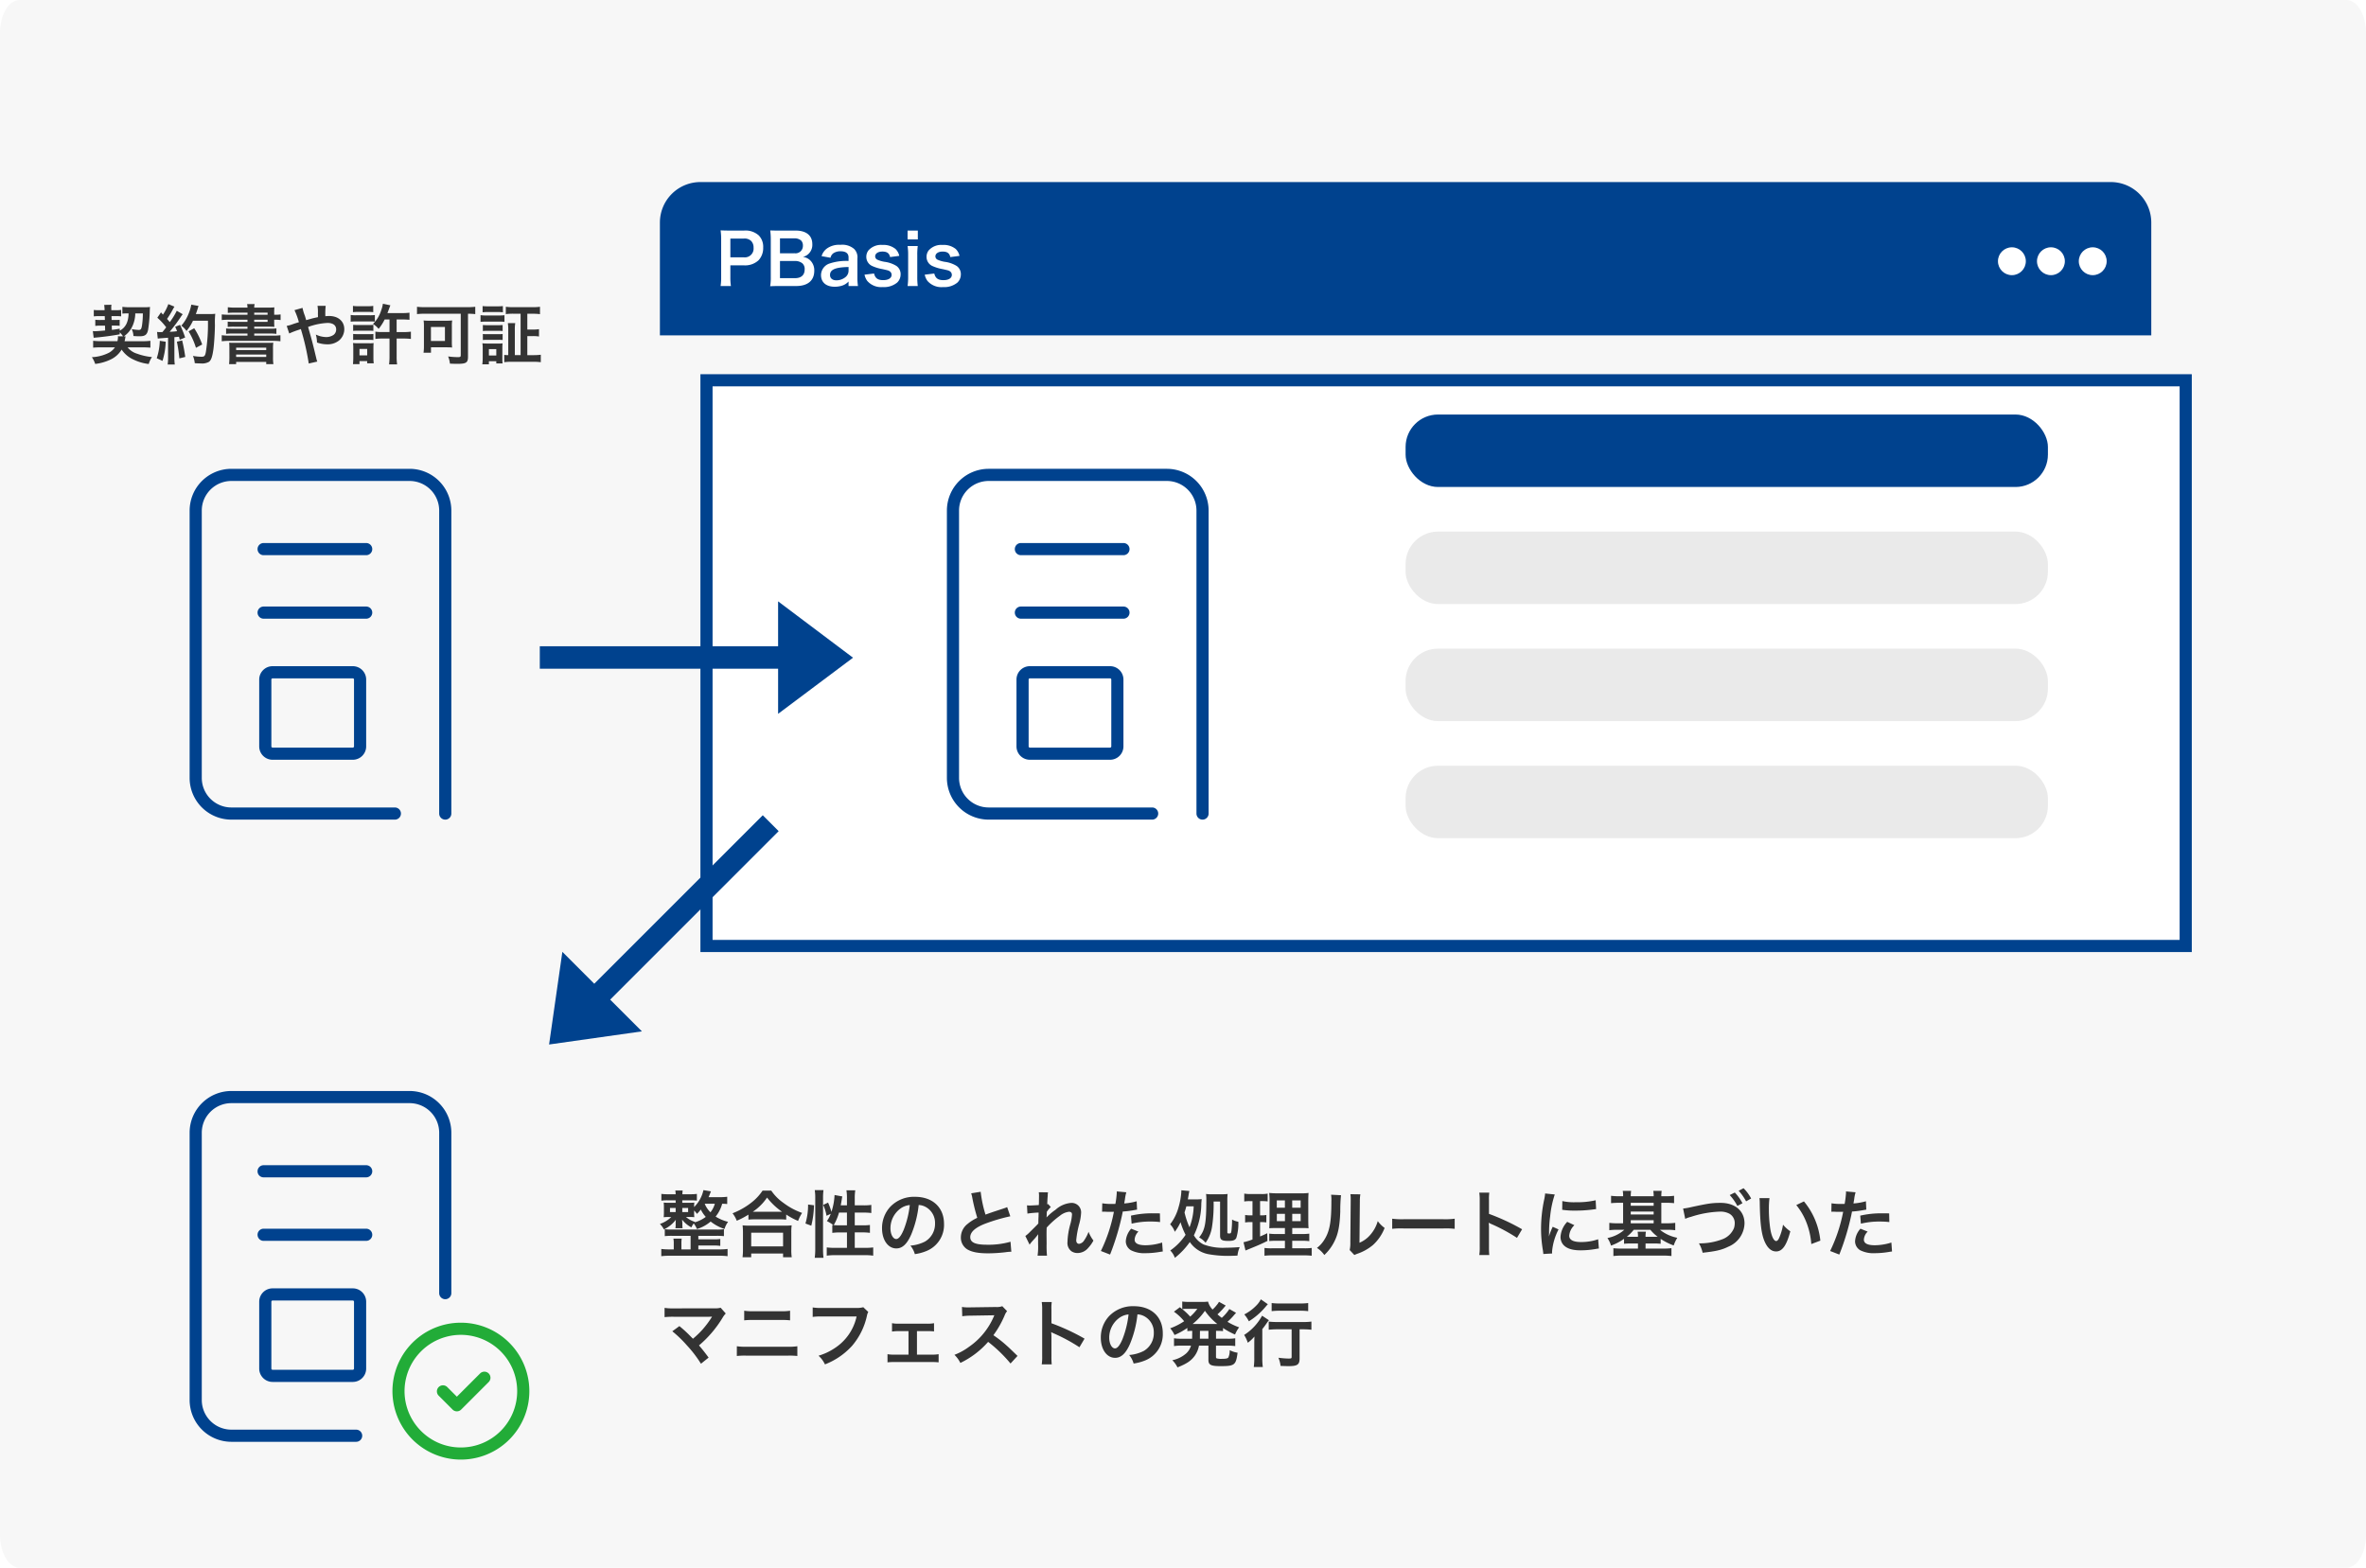 <svg xmlns="http://www.w3.org/2000/svg" xmlns:xlink="http://www.w3.org/1999/xlink" width="584" height="387" viewBox="0 0 584 387">
  <defs>
    <filter id="長方形_79423" x="162.884" y="82.375" width="378.116" height="152.65" filterUnits="userSpaceOnUse">
      <feOffset dx="10" dy="10" input="SourceAlpha"/>
      <feGaussianBlur result="blur"/>
      <feFlood flood-color="#dbe5f4"/>
      <feComposite operator="in" in2="blur"/>
      <feComposite in="SourceGraphic"/>
    </filter>
  </defs>
  <g id="img10" transform="translate(-200 -1905.162)">
    <path id="パス_840933" data-name="パス 840933" d="M4.834,0H579.166C581.836,0,584,3.625,584,8.1V378.9c0,4.471-2.164,8.1-4.834,8.1H4.834C2.164,387,0,383.375,0,378.9V8.1C0,3.625,2.164,0,4.834,0Z" transform="translate(200 1905.162)" fill="#f7f7f7"/>
    <g id="グループ_120778" data-name="グループ 120778" transform="translate(-619 -129.25)">
      <g id="グループ_120776" data-name="グループ 120776" transform="translate(981.884 2079.354)">
        <path id="長方形_79422" data-name="長方形 79422" d="M10,0H358.116a10,10,0,0,1,10,10V37.844a0,0,0,0,1,0,0H0a0,0,0,0,1,0,0V10A10,10,0,0,1,10,0Z" transform="translate(0 0)" fill="#00428e"/>
        <path id="パス_841090" data-name="パス 841090" d="M4.321-5.931a13.863,13.863,0,0,1-.138-2.236V-11.04H7.469a4.874,4.874,0,0,0,3.664-1.239,4.417,4.417,0,0,0,1.153-3.165A4.022,4.022,0,0,0,11.219-18.4a4.885,4.885,0,0,0-3.664-1.221H3.96c-.912,0-1.445-.017-2.185-.052a15.53,15.53,0,0,1,.138,2.219V-8.15a13.908,13.908,0,0,1-.138,2.219Zm-.138-7.087v-4.627H7.469a2.349,2.349,0,0,1,1.875.619,2.32,2.32,0,0,1,.568,1.651,2.165,2.165,0,0,1-2.443,2.357ZM20.439-5.931c2.855,0,4.455-1.359,4.455-3.767a3.4,3.4,0,0,0-1.067-2.632,3.151,3.151,0,0,0-1.737-.791,2.911,2.911,0,0,0,1.359-.722,3.077,3.077,0,0,0,.963-2.425c0-2.15-1.5-3.354-4.163-3.354H16.19c-1.17,0-1.445,0-2.167-.034a16.4,16.4,0,0,1,.138,2.116V-8.2a12.277,12.277,0,0,1-.155,2.322c.705-.034,1.2-.052,2.2-.052Zm-4.008-8.085V-17.7h3.561a2.44,2.44,0,0,1,1.651.533,1.752,1.752,0,0,1,.447,1.273,1.824,1.824,0,0,1-2.081,1.875Zm0,1.909h3.664a2.81,2.81,0,0,1,1.875.585,1.864,1.864,0,0,1,.55,1.5c0,1.393-.86,2.15-2.391,2.15h-3.7ZM33.357-5.931h2.322a13.835,13.835,0,0,1-.138-2.15v-4.627a2.889,2.889,0,0,0-.808-2.374A4.472,4.472,0,0,0,31.345-16.1a5.15,5.15,0,0,0-3.286.877A3.594,3.594,0,0,0,26.7-13.31l2.2.4a1.874,1.874,0,0,1,.688-1.1,3.1,3.1,0,0,1,1.789-.5c1.307,0,1.978.516,1.978,1.514v.877a13.013,13.013,0,0,0-4.851.688,3.052,3.052,0,0,0-1.944,2.787c0,1.806,1.273,2.89,3.372,2.89a6.087,6.087,0,0,0,1.6-.206,3.73,3.73,0,0,0,1.823-1.084Zm0-3.836a2.05,2.05,0,0,1-.619,1.514,3.493,3.493,0,0,1-2.391.912c-.963,0-1.565-.5-1.565-1.307,0-1.342,1.29-1.909,4.576-1.978ZM37.3-8.735A3.869,3.869,0,0,0,37.967-7.2,4.544,4.544,0,0,0,41.8-5.673a5.078,5.078,0,0,0,3.561-1.118,2.766,2.766,0,0,0,.843-1.944,2.445,2.445,0,0,0-1-2.133,7.394,7.394,0,0,0-3.027-1.049,7.246,7.246,0,0,1-1.72-.516.927.927,0,0,1-.533-.808c0-.722.722-1.2,1.789-1.2,1.118,0,1.7.413,1.892,1.359l2.271-.292a3.348,3.348,0,0,0-.929-1.7,4.693,4.693,0,0,0-3.234-1,4.148,4.148,0,0,0-3.44,1.342,2.559,2.559,0,0,0-.533,1.6,2.463,2.463,0,0,0,1.514,2.288,10.4,10.4,0,0,0,2.477.74c1.376.31,1.479.327,1.806.55a1.052,1.052,0,0,1,.447.86c0,.808-.791,1.307-2.064,1.307-1.342,0-1.978-.464-2.271-1.634ZM47.927-19.623v2.185h2.529v-2.185Zm0,3.819a14.138,14.138,0,0,1,.138,2.236v5.4a15.46,15.46,0,0,1-.138,2.236h2.511a17.28,17.28,0,0,1-.12-2.253v-5.367a15.462,15.462,0,0,1,.12-2.253Zm4.232,7.07A3.869,3.869,0,0,0,52.83-7.2a4.544,4.544,0,0,0,3.836,1.531,5.078,5.078,0,0,0,3.561-1.118,2.766,2.766,0,0,0,.843-1.944,2.445,2.445,0,0,0-1-2.133,7.394,7.394,0,0,0-3.027-1.049,7.246,7.246,0,0,1-1.72-.516.927.927,0,0,1-.533-.808c0-.722.722-1.2,1.789-1.2,1.118,0,1.7.413,1.892,1.359l2.271-.292a3.348,3.348,0,0,0-.929-1.7,4.693,4.693,0,0,0-3.234-1,4.148,4.148,0,0,0-3.44,1.342,2.559,2.559,0,0,0-.533,1.6,2.463,2.463,0,0,0,1.514,2.288,10.4,10.4,0,0,0,2.477.74c1.376.31,1.479.327,1.806.55a1.052,1.052,0,0,1,.447.86c0,.808-.791,1.307-2.064,1.307-1.342,0-1.978-.464-2.271-1.634Z" transform="translate(13.208 31.596)" fill="#fff"/>
        <g id="グループ_120760" data-name="グループ 120760" transform="translate(330.272 16.104)">
          <circle id="楕円形_1731" data-name="楕円形 1731" cx="3.44" cy="3.44" r="3.44" transform="translate(9.633)" fill="#fff"/>
          <circle id="楕円形_1733" data-name="楕円形 1733" cx="3.44" cy="3.44" r="3.44" fill="#fff"/>
          <circle id="楕円形_1732" data-name="楕円形 1732" cx="3.44" cy="3.44" r="3.44" transform="translate(19.954)" fill="#fff"/>
        </g>
      </g>
      <g id="グループ_120777" data-name="グループ 120777" transform="translate(981.884 2116.787)">
        <g transform="matrix(1, 0, 0, 1, -162.88, -82.37)" filter="url(#長方形_79423)">
          <g id="長方形_79423-2" data-name="長方形 79423" transform="translate(162.88 82.37)" fill="#fff" stroke="#00428e" stroke-width="3">
            <rect width="368.116" height="142.65" stroke="none"/>
            <rect x="1.5" y="1.5" width="365.116" height="139.65" fill="none"/>
          </g>
        </g>
        <rect id="長方形_79447" data-name="長方形 79447" width="158.544" height="17.89" rx="8" transform="translate(184.058 19.954)" fill="#00428e"/>
        <rect id="長方形_79448" data-name="長方形 79448" width="158.544" height="17.89" rx="8" transform="translate(184.058 48.853)" fill="#eaeaea"/>
        <rect id="長方形_79449" data-name="長方形 79449" width="158.544" height="17.89" rx="8" transform="translate(184.058 77.75)" fill="#eaeaea"/>
        <rect id="長方形_79462" data-name="長方形 79462" width="158.544" height="17.89" rx="8" transform="translate(184.058 106.648)" fill="#eaeaea"/>
      </g>
    </g>
    <g id="_1079_pc_h" data-name="1079_pc_h" transform="translate(227.279 2158.839)">
      <path id="パス_93487" data-name="パス 93487" d="M0,0H105.606V112.206H0Z" transform="translate(7 6.143)" fill="none"/>
      <path id="パス_93503" data-name="パス 93503" d="M49.6,90.1H18.8A10.312,10.312,0,0,1,8.5,79.8v-66A10.312,10.312,0,0,1,18.8,3.5h44A10.312,10.312,0,0,1,73.1,13.8V53.4a1.5,1.5,0,0,1-3,0V13.8a7.309,7.309,0,0,0-7.3-7.3h-44a7.309,7.309,0,0,0-7.3,7.3v66a7.309,7.309,0,0,0,7.3,7.3H49.6a1.5,1.5,0,0,1,0,3Z" transform="translate(11.026 12.145)" fill="#00428e"/>
      <path id="パス_93506" data-name="パス 93506" d="M15.4-1.5A16.9,16.9,0,0,1,27.352,27.352,16.9,16.9,0,1,1,8.822-.171,16.8,16.8,0,0,1,15.4-1.5Zm0,30.8A13.9,13.9,0,0,0,25.23,5.571,13.9,13.9,0,1,0,5.571,25.23,13.81,13.81,0,0,0,15.4,29.3Z" transform="translate(71.076 74.344)" fill="#22ac38"/>
      <path id="パス_93504" data-name="パス 93504" d="M39.41,44.776a1.5,1.5,0,0,1-1.061-.439l-3.41-3.41a1.5,1.5,0,1,1,2.121-2.121l2.35,2.35,5.716-5.716a1.5,1.5,0,1,1,2.121,2.121l-6.776,6.776A1.5,1.5,0,0,1,39.41,44.776Z" transform="translate(46.079 49.949)" fill="#22ac38"/>
      <path id="パス_840988" data-name="パス 840988" d="M25.315,1.5H0A1.5,1.5,0,0,1-1.5,0,1.5,1.5,0,0,1,0-1.5H25.315a1.5,1.5,0,0,1,1.5,1.5A1.5,1.5,0,0,1,25.315,1.5Z" transform="translate(37.791 35.464)" fill="#00428e"/>
      <path id="パス_840989" data-name="パス 840989" d="M25.315,1.5H0A1.5,1.5,0,0,1-1.5,0,1.5,1.5,0,0,1,0-1.5H25.315a1.5,1.5,0,0,1,1.5,1.5A1.5,1.5,0,0,1,25.315,1.5Z" transform="translate(37.791 51.14)" fill="#00428e"/>
      <path id="パス_840990" data-name="パス 840990" d="M3.3,3a.3.3,0,0,0-.3.3V19.8a.3.3,0,0,0,.3.3H23.1a.3.3,0,0,0,.3-.3V3.3a.3.3,0,0,0-.3-.3H3.3m0-3H23.1a3.3,3.3,0,0,1,3.3,3.3V19.8a3.3,3.3,0,0,1-3.3,3.3H3.3A3.3,3.3,0,0,1,0,19.8V3.3A3.3,3.3,0,0,1,3.3,0Z" transform="translate(36.702 64.366)" fill="#00428e"/>
    </g>
    <g id="_1079_pc_h-2" data-name="1079_pc_h" transform="translate(227.279 2005.25)">
      <path id="パス_93487-2" data-name="パス 93487" d="M0,0H105.606V112.206H0Z" transform="translate(7 6.143)" fill="none"/>
      <path id="パス_93503-2" data-name="パス 93503" d="M71.6,90.1a1.5,1.5,0,0,1-1.5-1.5V13.8a7.309,7.309,0,0,0-7.3-7.3h-44a7.309,7.309,0,0,0-7.3,7.3v66a7.309,7.309,0,0,0,7.3,7.3H59.159a1.5,1.5,0,0,1,0,3H18.8A10.312,10.312,0,0,1,8.5,79.8v-66A10.312,10.312,0,0,1,18.8,3.5h44A10.312,10.312,0,0,1,73.1,13.8V88.6A1.5,1.5,0,0,1,71.6,90.1Z" transform="translate(11.026 12.145)" fill="#00428e"/>
      <path id="パス_840988-2" data-name="パス 840988" d="M25.315,1.5H0A1.5,1.5,0,0,1-1.5,0,1.5,1.5,0,0,1,0-1.5H25.315a1.5,1.5,0,0,1,1.5,1.5A1.5,1.5,0,0,1,25.315,1.5Z" transform="translate(37.791 35.464)" fill="#00428e"/>
      <path id="パス_840989-2" data-name="パス 840989" d="M25.315,1.5H0A1.5,1.5,0,0,1-1.5,0,1.5,1.5,0,0,1,0-1.5H25.315a1.5,1.5,0,0,1,1.5,1.5A1.5,1.5,0,0,1,25.315,1.5Z" transform="translate(37.791 51.14)" fill="#00428e"/>
      <path id="パス_840990-2" data-name="パス 840990" d="M3.3,3a.3.3,0,0,0-.3.3V19.8a.3.3,0,0,0,.3.3H23.1a.3.3,0,0,0,.3-.3V3.3a.3.3,0,0,0-.3-.3H3.3m0-3H23.1a3.3,3.3,0,0,1,3.3,3.3V19.8a3.3,3.3,0,0,1-3.3,3.3H3.3A3.3,3.3,0,0,1,0,19.8V3.3A3.3,3.3,0,0,1,3.3,0Z" transform="translate(36.702 64.366)" fill="#00428e"/>
    </g>
    <g id="_1079_pc_h-3" data-name="1079_pc_h" transform="translate(414.197 2005.249)">
      <path id="パス_93487-3" data-name="パス 93487" d="M0,0H105.606V112.206H0Z" transform="translate(7 6.143)" fill="none"/>
      <path id="パス_93503-3" data-name="パス 93503" d="M71.6,90.1a1.5,1.5,0,0,1-1.5-1.5V13.8a7.309,7.309,0,0,0-7.3-7.3h-44a7.309,7.309,0,0,0-7.3,7.3v66a7.309,7.309,0,0,0,7.3,7.3H59.159a1.5,1.5,0,0,1,0,3H18.8A10.312,10.312,0,0,1,8.5,79.8v-66A10.312,10.312,0,0,1,18.8,3.5h44A10.312,10.312,0,0,1,73.1,13.8V88.6A1.5,1.5,0,0,1,71.6,90.1Z" transform="translate(11.026 12.145)" fill="#00428e"/>
      <path id="パス_840988-3" data-name="パス 840988" d="M25.315,1.5H0A1.5,1.5,0,0,1-1.5,0,1.5,1.5,0,0,1,0-1.5H25.315a1.5,1.5,0,0,1,1.5,1.5A1.5,1.5,0,0,1,25.315,1.5Z" transform="translate(37.791 35.464)" fill="#00428e"/>
      <path id="パス_840989-3" data-name="パス 840989" d="M25.315,1.5H0A1.5,1.5,0,0,1-1.5,0,1.5,1.5,0,0,1,0-1.5H25.315a1.5,1.5,0,0,1,1.5,1.5A1.5,1.5,0,0,1,25.315,1.5Z" transform="translate(37.791 51.14)" fill="#00428e"/>
      <path id="パス_840990-3" data-name="パス 840990" d="M3.3,3a.3.3,0,0,0-.3.3V19.8a.3.3,0,0,0,.3.3H23.1a.3.3,0,0,0,.3-.3V3.3a.3.3,0,0,0-.3-.3H3.3m0-3H23.1a3.3,3.3,0,0,1,3.3,3.3V19.8a3.3,3.3,0,0,1-3.3,3.3H3.3A3.3,3.3,0,0,1,0,19.8V3.3A3.3,3.3,0,0,1,3.3,0Z" transform="translate(36.702 64.366)" fill="#00428e"/>
    </g>
    <path id="パス_841157" data-name="パス 841157" d="M-175.881,53.446V64.527H-234.7v5.546h58.822V81.21l4.442-3.328,14.048-10.526-18.49-13.909Z" transform="translate(567.939 2000.167)" fill="#00428e"/>
    <path id="パス_841714" data-name="パス 841714" d="M21.088,8.4a1.091,1.091,0,0,1,.032.3,5.453,5.453,0,0,1-.128.912h-3.92a16.315,16.315,0,0,1-2.08-.1v1.7c.5-.048,1.12-.08,2.08-.08h3.3a4.363,4.363,0,0,1-1.5,1.344,10.433,10.433,0,0,1-4.192,1.088,6.393,6.393,0,0,1,.816,1.664,11.91,11.91,0,0,0,3.968-1.168,6.289,6.289,0,0,0,2.56-2.368,6.978,6.978,0,0,0,2.864,2.432,11.687,11.687,0,0,0,3.824,1.12,6.223,6.223,0,0,1,.8-1.712,14.624,14.624,0,0,1-3.632-.816A4.685,4.685,0,0,1,23.5,11.136H27.12c.9,0,1.5.032,2,.08V9.52a15.242,15.242,0,0,1-2.048.1h-4.32c.048-.208.064-.288.112-.5a5.463,5.463,0,0,1,.144-.688H22.56a6.242,6.242,0,0,0,1.888-2.048,7.814,7.814,0,0,0,.944-3.632h1.872A21.321,21.321,0,0,1,27.056,5.7c-.16.944-.3,1.136-.832,1.136A10.665,10.665,0,0,1,24.5,6.624a3.987,3.987,0,0,1,.432,1.712c.608.048,1.008.064,1.52.064,1.36,0,1.84-.368,2.1-1.584a34.31,34.31,0,0,0,.416-4.7c.016-.432.032-.624.064-.944a13.636,13.636,0,0,1-1.584.064H24.064a14.785,14.785,0,0,1-1.856-.1v1.68a9.156,9.156,0,0,1,1.264-.064h.272c-.064,2.176-.752,3.5-2.192,4.272v-.5c-.944.176-1.28.224-1.936.3l-.032-1.056h.8a10.925,10.925,0,0,1,1.152.048V4.336a9.672,9.672,0,0,1-1.12.048h-.864l-.032-.96h1.168a9.308,9.308,0,0,1,1.216.064V1.9a10.062,10.062,0,0,1-1.232.064h-1.2V1.616a1.521,1.521,0,0,1-.016-.224A3.625,3.625,0,0,1,19.52.624L17.712.656c.048.3.08.7.1.992v.32H16.432a10.033,10.033,0,0,1-1.28-.064V3.488a10.2,10.2,0,0,1,1.28-.064h1.424l.032.96h-1.04A9.016,9.016,0,0,1,15.52,4.32V5.84a9.116,9.116,0,0,1,1.28-.064h1.12l.032,1.2c-1.2.112-2.16.176-2.56.176-.128,0-.288-.016-.48-.032l.208,1.648c2.256-.192,4.544-.5,6.432-.848v-.5a6.589,6.589,0,0,1,.816.992Zm9.856.576a9.532,9.532,0,0,1,1.04-.1c.32-.032.816-.064,1.5-.112v4.9a11.766,11.766,0,0,1-.1,1.712h1.76a11.766,11.766,0,0,1-.1-1.712V8.624c.288-.016.656-.064,1.136-.112.064.256.1.384.176.752l1.344-.56a24.033,24.033,0,0,0-1.264-3.12l-1.2.48a8.747,8.747,0,0,1,.464,1.088c-.816.1-.88.1-1.824.144a41.792,41.792,0,0,0,2.7-3.6,6.63,6.63,0,0,1,.528-.736l-1.472-.848a18.252,18.252,0,0,1-1.728,2.8c-.224-.288-.4-.48-.672-.8a21.52,21.52,0,0,0,1.488-2.448c.176-.32.24-.432.336-.576L33.552.464a11.7,11.7,0,0,1-1.328,2.592c-.16-.192-.256-.288-.48-.56l-.912,1.328a14.848,14.848,0,0,1,2.192,2.368c-.32.416-.384.5-.928,1.168-.368.016-.528.016-.64.016a4.206,4.206,0,0,1-.688-.048ZM43.328,4.56a44.343,44.343,0,0,1-.512,7.712c-.192.992-.368,1.184-1.088,1.184a12.438,12.438,0,0,1-2.1-.208,6.545,6.545,0,0,1,.448,1.792c.576.048,1.072.064,1.488.064a3.422,3.422,0,0,0,2.048-.416c.528-.416.816-1.3,1.072-3.136.176-1.312.352-4.1.368-5.92a20.389,20.389,0,0,1,.08-2.784,8.768,8.768,0,0,1-1.312.064H40.336c.192-.5.256-.688.464-1.344a5.486,5.486,0,0,1,.208-.656L39.216.592a10.306,10.306,0,0,1-.576,2.016,10.358,10.358,0,0,1-1.888,3.184,4.666,4.666,0,0,1,1.28,1.3,11.156,11.156,0,0,0,1.6-2.528ZM31.44,9.52a15.029,15.029,0,0,1-.752,4.3l1.424.656A17.784,17.784,0,0,0,32.9,9.744Zm4.224.224a37.522,37.522,0,0,1,.608,4.112l1.456-.352a39.53,39.53,0,0,0-.768-4.08Zm6.24.688a18.33,18.33,0,0,0-1.968-4.016l-1.392.768a17.6,17.6,0,0,1,1.824,4.064ZM53.088,3.088H48.576a18.22,18.22,0,0,1-1.84-.08V4.4a14.761,14.761,0,0,1,1.84-.08h4.512v.528h-3.3a13.636,13.636,0,0,1-1.584-.064V6.1a13.992,13.992,0,0,1,1.584-.064h3.3v.5H49.472a14.852,14.852,0,0,1-1.664-.064V7.808a11.717,11.717,0,0,1,1.664-.08h3.616V8.24h-4.5a14.094,14.094,0,0,1-1.856-.1V9.632a16.1,16.1,0,0,1,1.856-.1H59.376a16,16,0,0,1,1.84.1V8.144a13.5,13.5,0,0,1-1.84.1H54.752V7.728H58.56a11.855,11.855,0,0,1,1.664.08V6.464a14.491,14.491,0,0,1-1.664.064H54.752v-.5h3.312c.72,0,1.2.016,1.664.048a9.244,9.244,0,0,1-.048-1.136V4.32h.08a9.012,9.012,0,0,1,1.5.08V3.008a9.076,9.076,0,0,1-1.456.08H59.68V2.624a11.948,11.948,0,0,1,.048-1.36,16.65,16.65,0,0,1-1.76.064H54.752a3.368,3.368,0,0,1,.112-.88H52.992a4.939,4.939,0,0,1,.1.88h-3.1a12.837,12.837,0,0,1-1.76-.1V2.64a13.329,13.329,0,0,1,1.568-.064h3.3Zm4.96,1.232v.528h-3.3V4.32Zm0-1.232h-3.3V2.576h3.3ZM48.624,13.632a15.064,15.064,0,0,1-.08,1.648h1.744v-.544h7.424v.544h1.776a9.8,9.8,0,0,1-.1-1.664V11.552a11.082,11.082,0,0,1,.064-1.568c-.368.032-.64.032-1.712.032H50.272c-1.056,0-1.3,0-1.7-.032.032.384.048.656.048,1.568Zm1.664-2.416h7.424v.592H50.288Zm0,1.7h7.424V13.5H50.288Zm17.28-8.5c-.144-.528-.208-.736-.336-1.136a10.57,10.57,0,0,1-.56-1.888l-1.984.56a17.5,17.5,0,0,1,1.088,2.976c-.768.24-.9.272-1.552.5a9.123,9.123,0,0,1-1.456.416l.624,1.872A18.513,18.513,0,0,1,65.456,6.9a7.486,7.486,0,0,0,.8-.288,60.216,60.216,0,0,1,1.952,8.512l2.112-.48a4.276,4.276,0,0,1-.24-.768c-.96-4-1.04-4.3-2.032-7.776a16.122,16.122,0,0,1,4.8-.992c1.344,0,2.128.592,2.128,1.6a1.654,1.654,0,0,1-.656,1.36,3.209,3.209,0,0,1-1.808.528,6.046,6.046,0,0,1-2.56-.624,7.052,7.052,0,0,1,.288,1.968,7.824,7.824,0,0,0,2.48.448,4.5,4.5,0,0,0,2.96-.944,3.63,3.63,0,0,0,1.3-2.784c0-1.968-1.488-3.264-3.744-3.264-.32,0-.544.016-.928.048a17.84,17.84,0,0,1,.08-2.56H70.368a9.391,9.391,0,0,1,.1,1.92c.016.56.016.56.016.88-.64.128-.912.192-1.36.3ZM89.9,4.256H91.36a15.932,15.932,0,0,1,1.712.08V2.576a12.81,12.81,0,0,1-1.728.1H87.632c.336-.864.384-1.024.48-1.28.16-.432.16-.432.24-.64L86.512.368a7.654,7.654,0,0,1-.432,1.648A7.993,7.993,0,0,1,84.064,5.36a5.433,5.433,0,0,1,1.392,1.216,12.048,12.048,0,0,0,1.488-2.32h1.2v3.1h-2a9.8,9.8,0,0,1-1.488-.1V9.056a14.5,14.5,0,0,1,1.744-.1h1.744v4.416a14.684,14.684,0,0,1-.112,1.968h1.984a13.907,13.907,0,0,1-.112-1.968V8.96H91.68a13.76,13.76,0,0,1,1.744.1V7.264a13.07,13.07,0,0,1-1.744.1H89.9ZM79.12,2.448a10.355,10.355,0,0,1,1.328-.064H82.8a10.2,10.2,0,0,1,1.328.064V.9A7.636,7.636,0,0,1,82.8.976H80.448A7.636,7.636,0,0,1,79.12.9ZM78.56,4.8a9.563,9.563,0,0,1,1.28-.064h3.472a10.272,10.272,0,0,1,1.216.048V3.152a8.417,8.417,0,0,1-1.28.064H79.84a7.048,7.048,0,0,1-1.28-.08Zm.608,2.272a9,9,0,0,1,1.056-.048h2.912a8.579,8.579,0,0,1,1.024.048v-1.5a6.045,6.045,0,0,1-1.024.048H80.224a9,9,0,0,1-1.056-.048Zm0,2.256a6.56,6.56,0,0,1,1.04-.048h2.9a9.187,9.187,0,0,1,1.056.048v-1.5a6.153,6.153,0,0,1-1.04.048h-2.9a9,9,0,0,1-1.056-.048Zm1.568,5.952v-.752h1.9v.544h1.616a9.166,9.166,0,0,1-.08-1.312V11.248c0-.5.016-.832.048-1.168a6.187,6.187,0,0,1-1.1.048H80.352a9.308,9.308,0,0,1-1.216-.064,10.7,10.7,0,0,1,.064,1.28v2.384a15.2,15.2,0,0,1-.08,1.552Zm0-3.76h1.9v1.6h-1.9Zm24.992-8.688V13.056c0,.416-.128.5-.72.5a21.134,21.134,0,0,1-2.4-.176,6.166,6.166,0,0,1,.448,1.776c.7.032,1.3.048,1.76.048,2.272,0,2.7-.272,2.7-1.776V2.832a17.775,17.775,0,0,1,1.792.1V1.12a18.2,18.2,0,0,1-1.968.1H96.864a16.979,16.979,0,0,1-1.936-.1V2.928a19.3,19.3,0,0,1,1.968-.1Zm-2.192,3.024a7.815,7.815,0,0,1,.08-1.36,13.97,13.97,0,0,1-1.536.064H98.048A12.692,12.692,0,0,1,96.56,4.5a9.8,9.8,0,0,1,.08,1.472v5.04a11.254,11.254,0,0,1-.1,1.44h1.84V11.12h3.76c.064,0,.208,0,.416.016h.416c.288.016.352.016.624.048a10.805,10.805,0,0,1-.064-1.3Zm-5.168.256h3.456V9.568H98.368ZM120.5,13.056h-1.424V6.912a10.136,10.136,0,0,1,.1-1.76h-1.824a11.048,11.048,0,0,1,.1,1.76v6.144a5.826,5.826,0,0,1-.992-.064V14.8a12.716,12.716,0,0,1,1.792-.1h5.424a14.491,14.491,0,0,1,1.808.1V12.96a14.673,14.673,0,0,1-1.776.1H122.16v-4.7h1.312a8.407,8.407,0,0,1,1.568.1V6.64a8.307,8.307,0,0,1-1.568.1H122.16v-3.9h1.3a14.234,14.234,0,0,1,1.824.1V1.12a14.162,14.162,0,0,1-1.84.1h-4.752a14.162,14.162,0,0,1-1.84-.1V2.928a14.686,14.686,0,0,1,1.84-.1H120.5ZM111.12,2.48a10.041,10.041,0,0,1,1.328-.064h2.336a10.308,10.308,0,0,1,1.344.064V.944a10,10,0,0,1-1.344.064h-2.336A9.888,9.888,0,0,1,111.12.944Zm-.512,2.368a9.563,9.563,0,0,1,1.28-.064H115.3a7.232,7.232,0,0,1,1.216.064V3.2a8.553,8.553,0,0,1-1.28.064h-3.344a7.048,7.048,0,0,1-1.28-.08Zm.576,2.256a9,9,0,0,1,1.056-.048h2.8a9.157,9.157,0,0,1,1.024.048V5.616a7.871,7.871,0,0,1-1.024.048h-2.8a8.81,8.81,0,0,1-1.056-.048Zm0,2.224a8.88,8.88,0,0,1,1.04-.048h2.784a6.672,6.672,0,0,1,1.056.048V7.84a7.87,7.87,0,0,1-1.024.048h-2.8a8.81,8.81,0,0,1-1.056-.048Zm1.488,6V14.56H114.5V15.1h1.552A10.738,10.738,0,0,1,116,13.856V11.3a10.119,10.119,0,0,1,.048-1.152,5.68,5.68,0,0,1-1.072.048H112.3a9.893,9.893,0,0,1-1.232-.064,7.519,7.519,0,0,1,.08,1.264V13.76a11.959,11.959,0,0,1-.1,1.568Zm0-3.76H114.5v1.584h-1.824Z" transform="translate(208 1979.773)" fill="#333"/>
    <path id="パス_841180" data-name="パス 841180" d="M-175.881,53.446V64.527H-234.7v5.546h58.822V81.21l4.442-3.328,14.048-10.526-18.49-13.909Z" transform="translate(271.867 2321.923) rotate(135)" fill="#00428e"/>
    <path id="パス_841925" data-name="パス 841925" d="M17.136-13.572a13.654,13.654,0,0,1-1.764.108H12.528c.2-.432.306-.7.594-1.44l-1.854-.306a8.357,8.357,0,0,1-2.3,4.176,8.287,8.287,0,0,1,.054-1.1,12.238,12.238,0,0,1-1.422.054H6.048v-.612h2.07a14.2,14.2,0,0,1,1.53.072v-1.656a12.254,12.254,0,0,1-1.566.09H6.066c.018-.432.036-.63.072-.936H4.32a5.262,5.262,0,0,1,.09.936H2.484a12.665,12.665,0,0,1-1.6-.09V-12.6a9.334,9.334,0,0,1,1.6-.09H4.41v.612H2.88a12.454,12.454,0,0,1-1.422-.054,9.862,9.862,0,0,1,.054,1.152V-9.7c0,.45-.018.792-.054,1.188a8.829,8.829,0,0,1,1.368-.054h.5A7.4,7.4,0,0,1,.522-6.858a5.453,5.453,0,0,1,.99,1.35A7.885,7.885,0,0,0,4.446-7.884c-.018.342-.036.612-.036.81v.486a3.3,3.3,0,0,1-.072.792H6.12a5.3,5.3,0,0,1-.054-.792v-.468c-.036-.486-.036-.486-.054-.648V-7.92A6.891,6.891,0,0,0,8.3-6.012a4.2,4.2,0,0,1,.576-.972A6.355,6.355,0,0,1,9.666-5.6,9.567,9.567,0,0,0,13.05-7.452a11.026,11.026,0,0,0,3.42,1.836,5.589,5.589,0,0,1,.882-1.764,10.233,10.233,0,0,1-3.078-1.3,8.377,8.377,0,0,0,1.62-3.168c.612.018.864.036,1.242.072ZM9.18-7.362A6.194,6.194,0,0,1,6.966-8.568h.7a11.352,11.352,0,0,1,1.35.036A9.99,9.99,0,0,1,8.964-9.7v-.468a4.492,4.492,0,0,1,.7.828,9.677,9.677,0,0,0,.954-1.08A7.493,7.493,0,0,0,11.844-8.6,8.032,8.032,0,0,1,9.09-7.254Zm2.43-4.482h2.466A5.673,5.673,0,0,1,13-9.738a6.114,6.114,0,0,1-1.4-2.07ZM4.41-10.8v1.008h-1.4V-10.8Zm1.638,0h1.44v1.008H6.048ZM8.1-.576H5.832V-2.034A8.041,8.041,0,0,1,5.9-3.24H3.852a5.775,5.775,0,0,1,.09,1.206V-.576H2.88A14.844,14.844,0,0,1,.864-.684V1.1A17.257,17.257,0,0,1,2.88.99H15.192a17.8,17.8,0,0,1,2.034.108V-.684a14.775,14.775,0,0,1-2.034.108H10.008V-1.53h3.78a10.487,10.487,0,0,1,1.638.09V-3.15a9.677,9.677,0,0,1-1.638.09h-3.78v-.864h4.446a16.708,16.708,0,0,1,1.872.072v-1.71a11.853,11.853,0,0,1-1.872.09H3.564a11.9,11.9,0,0,1-1.836-.09v1.71a15.993,15.993,0,0,1,1.836-.072H8.1ZM22.374-7.92a13.553,13.553,0,0,1,1.548-.072h6.156a13.1,13.1,0,0,1,1.62.072V-9.18A17.494,17.494,0,0,0,34.632-7.6a9.691,9.691,0,0,1,.99-1.98,16.925,16.925,0,0,1-4.59-2.466,11.761,11.761,0,0,1-3.024-3.042H25.866a12.57,12.57,0,0,1-2.826,3.006,17.985,17.985,0,0,1-4.59,2.592A6.971,6.971,0,0,1,19.494-7.65a18.325,18.325,0,0,0,2.88-1.512ZM23.94-9.864h-.5a12.6,12.6,0,0,0,3.528-3.51,16.442,16.442,0,0,0,3.708,3.51H23.94ZM23.058,1.368V.45h7.866v.918h2.142a11.244,11.244,0,0,1-.108-1.89V-4.734a12.269,12.269,0,0,1,.09-1.782,11.807,11.807,0,0,1-1.566.072h-9a11.336,11.336,0,0,1-1.548-.072,16.251,16.251,0,0,1,.09,1.782V-.54a14.393,14.393,0,0,1-.108,1.908Zm0-6.066h7.866v3.384H23.058Zm22.1-6.75c.09-.468.216-1.206.27-1.548a4.551,4.551,0,0,1,.126-.648L43.632-14a15.189,15.189,0,0,1-.774,4.158,14.752,14.752,0,0,0-.828-2.286l-1.206.576a10.288,10.288,0,0,1,.828,2.682l1.044-.5a7.461,7.461,0,0,1-.954,1.8,11.38,11.38,0,0,1,1.62,1.008c-.126-.018-.162-.018-.288-.036v1.944a14.919,14.919,0,0,1,2-.108h1.62V-.954H43.83a16.279,16.279,0,0,1-2.124-.108V.972A14.642,14.642,0,0,1,43.83.846h7.236a14.545,14.545,0,0,1,2.106.126V-1.062a16.162,16.162,0,0,1-2.106.108H48.618V-4.77H50.4a13.454,13.454,0,0,1,1.962.108V-6.606a13.533,13.533,0,0,1-1.944.09h-1.8v-3.15h2.124a16.526,16.526,0,0,1,1.962.108v-2a12.743,12.743,0,0,1-1.98.108H48.618v-1.8a11.952,11.952,0,0,1,.126-1.908H46.566a12.1,12.1,0,0,1,.126,1.908v1.8Zm1.53,1.782v3.15H44.8c-.576,0-.972-.018-1.368-.054a13.41,13.41,0,0,0,1.3-3.1Zm-8.8,3.24a22.528,22.528,0,0,0,.666-5.04l-1.458-.18a16.155,16.155,0,0,1-.648,4.68ZM40.9,1.494A17.471,17.471,0,0,1,40.788-.63V-13.3A14.585,14.585,0,0,1,40.9-15.21h-2.16a11.952,11.952,0,0,1,.126,1.908V-.774a17.187,17.187,0,0,1-.126,2.268ZM64.4-11.538a3.934,3.934,0,0,1,1.818.54,4.459,4.459,0,0,1,2.214,4,5.04,5.04,0,0,1-2.5,4.5,9.566,9.566,0,0,1-3.582.99A5.742,5.742,0,0,1,63.45.594a11.768,11.768,0,0,0,2.826-.756A6.934,6.934,0,0,0,70.65-6.876c0-4.05-2.808-6.678-7.128-6.678a8.08,8.08,0,0,0-6.192,2.52A7.732,7.732,0,0,0,55.35-5.8c0,2.9,1.476,4.986,3.528,4.986,1.476,0,2.628-1.062,3.654-3.384A26.04,26.04,0,0,0,64.4-11.538Zm-2.2.018a23.723,23.723,0,0,1-1.494,6.084c-.648,1.548-1.26,2.3-1.854,2.3-.792,0-1.422-1.17-1.422-2.646a6.027,6.027,0,0,1,2.448-4.86A4.582,4.582,0,0,1,62.208-11.52Zm15.156-2.9a7.649,7.649,0,0,1,.288,1.17A45.862,45.862,0,0,0,78.858-8.37,11.11,11.11,0,0,0,76.41-6.822a4.227,4.227,0,0,0-1.6,3.222A3.407,3.407,0,0,0,76.374-.594c1.152.684,2.718.99,5.22.99a38.039,38.039,0,0,0,4.212-.27A11.221,11.221,0,0,1,87.264,0l-.2-2.466a19.707,19.707,0,0,1-5.814.738c-2.9,0-4.122-.558-4.122-1.872,0-1.3,1.314-2.448,3.942-3.42a43.98,43.98,0,0,1,5.94-1.728l-.774-2.268a4.926,4.926,0,0,1-.684.27c-3.492,1.152-3.492,1.152-4.662,1.584A30.231,30.231,0,0,1,79.7-14.8Zm18.594,5.94c.018-.216.036-.324.036-.324l.036-1.062c.108-.144.144-.18.216-.288a1.637,1.637,0,0,1,.252-.324,3.011,3.011,0,0,1,.522-.54l-.666-.756c-.126.036-.2.072-.216.072.036-1.1.054-1.242.072-1.6.036-.36.054-.594.054-.684a2.51,2.51,0,0,1,.072-.666l-2.286-.036A5.981,5.981,0,0,1,94.1-13.68c0,.414-.018.972-.018,1.476-.018.414-.018.414-.036.684-.846.054-1.836.108-2.178.108a5.583,5.583,0,0,1-.738-.036l.108,2.034A23.194,23.194,0,0,1,94-9.666c0,.486-.018.522-.018.936-.036.7-.036.9-.054,1.764-.342.378-.342.378-2.034,2.052a8.065,8.065,0,0,1-1.17,1.026l1.044,2.142a10.277,10.277,0,0,1,.828-1.026A14.018,14.018,0,0,0,93.87-4.284l.036-.018c-.036.486-.036.486-.036,2.412A15.8,15.8,0,0,1,93.744.972h2.322A24.293,24.293,0,0,1,95.976-2c-.018-2-.018-2-.018-2.142,0-.5,0-1.008.036-1.818A20.463,20.463,0,0,1,99.27-8.892a4.311,4.311,0,0,1,2.232-.972c.486,0,.738.234.738.666a11.412,11.412,0,0,1-.378,2.268,18.156,18.156,0,0,0-.738,4.518,2.567,2.567,0,0,0,.936,2.268,2.675,2.675,0,0,0,1.548.468,3.482,3.482,0,0,0,2.664-1.3,8.213,8.213,0,0,0,1.26-1.782,8.751,8.751,0,0,1-1.206-2.16,8.836,8.836,0,0,1-1.044,2.052,1.805,1.805,0,0,1-1.26.918c-.468,0-.738-.324-.738-.9a22.761,22.761,0,0,1,.756-4.05,12.877,12.877,0,0,0,.45-2.754,2.322,2.322,0,0,0-2.52-2.394,6.443,6.443,0,0,0-3.8,1.692,13.2,13.2,0,0,0-2.2,1.872Zm13.716-1.386a2.688,2.688,0,0,1,.342-.018c.144,0,.4,0,.72.018.306.018.486.018.576.018h1.044a1.524,1.524,0,0,0,.234-.018A38.457,38.457,0,0,1,109.368-.18L111.636.7a61.028,61.028,0,0,0,2.016-5.958c.468-1.638.918-3.546,1.116-4.662a24.538,24.538,0,0,0,2.952-.378c.432-.072.432-.072.576-.09l-.09-2.07a14.939,14.939,0,0,1-3.078.54c.072-.414.09-.522.18-1.026a10.228,10.228,0,0,1,.342-1.728l-2.376-.216a2.443,2.443,0,0,1,.018.324,21.847,21.847,0,0,1-.342,2.754c-.414.018-.612.018-.828.018a14.321,14.321,0,0,1-2.412-.162Zm14.274.4c-1.134-.018-1.3-.018-1.782-.018a23.1,23.1,0,0,0-5.364.576l.162,1.98a19.426,19.426,0,0,1,4.752-.522,18.739,18.739,0,0,1,2.268.126Zm-7.092,3.78a5.076,5.076,0,0,0-1.332,3.114A2.6,2.6,0,0,0,116.8-.36a7.309,7.309,0,0,0,3.618.72,20.947,20.947,0,0,0,3.348-.288c.414-.072.558-.09.882-.126l-.162-2.214A13.775,13.775,0,0,1,120.4-1.6c-1.8,0-2.7-.468-2.7-1.386a2.986,2.986,0,0,1,.936-1.98Zm13.986-7.236c.09-.5.126-.7.18-1.062a9.973,9.973,0,0,1,.2-1.008l-2-.18a1.455,1.455,0,0,1,.018.27,17.147,17.147,0,0,1-.666,3.834,12.015,12.015,0,0,1-2.106,4.3,4.926,4.926,0,0,1,1.152,1.854,13.164,13.164,0,0,0,1.422-2.376,16.773,16.773,0,0,0,1.242,3.114,14.414,14.414,0,0,1-3.78,3.87,4.763,4.763,0,0,1,1.134,1.818,18.376,18.376,0,0,0,3.69-3.906A7.17,7.17,0,0,0,135.846.594a27.073,27.073,0,0,0,4.9.432c.594,0,1.728-.036,2.34-.072a6.791,6.791,0,0,1,.558-2.088c-1.512.108-2.556.144-3.4.144a13.646,13.646,0,0,1-5.508-.792,5.7,5.7,0,0,1-2.412-2.268,18.073,18.073,0,0,0,1.836-7.9c.054-.648.054-.648.09-1.044a10.376,10.376,0,0,1-1.458.072Zm1.44,1.71a15.725,15.725,0,0,1-1.026,5.184A19.664,19.664,0,0,1,130.014-9.7c.2-.612.306-.954.45-1.512Zm6.516-1.17V-4c0,1.062.414,1.332,2.07,1.332,1.17,0,1.674-.2,1.944-.756A12.231,12.231,0,0,0,143.3-7.4a4.823,4.823,0,0,1-1.548-.54,21.63,21.63,0,0,1-.162,2.808c-.09.558-.162.63-.576.63-.36,0-.432-.054-.432-.306v-7.812a12.338,12.338,0,0,1,.072-1.638,11.2,11.2,0,0,1-1.62.072h-2.358a8.162,8.162,0,0,1-1.35-.072,9.539,9.539,0,0,1,.072,1.4c0,5.868-.324,7.524-1.782,9.324a5.86,5.86,0,0,1,1.6,1.314,9.027,9.027,0,0,0,1.6-4.032,36.463,36.463,0,0,0,.378-6.138Zm16,11.538h-3.222a11.352,11.352,0,0,1-1.818-.09V.99A15.644,15.644,0,0,1,151.794.9h7.578a15.145,15.145,0,0,1,2.034.09V-.936a12.531,12.531,0,0,1-1.908.09h-2.9V-2.7h2.322a12.85,12.85,0,0,1,1.89.09V-4.464a12.531,12.531,0,0,1-1.908.09h-2.3V-5.85h2.07a18.427,18.427,0,0,1,1.962.054c-.054-.522-.072-1.152-.072-2.412v-3.834c0-1.1.018-1.944.072-2.466a15.623,15.623,0,0,1-2.322.09h-4.968a21.446,21.446,0,0,1-2.43-.09A19.6,19.6,0,0,1,151-12.1v4.068c-.036,1.818-.036,1.818-.072,2.232.54-.036.954-.054,2.16-.054h1.71v1.476h-2.016a10.777,10.777,0,0,1-1.854-.09v1.836A14.763,14.763,0,0,1,152.8-2.7h2Zm0-11.826v1.8h-2v-1.8Zm1.8,0h2.088v1.8H156.6ZM154.8-9.36v1.818h-2V-9.36Zm1.8,0h2.088v1.818H156.6Zm-9.81-3.132v3.51h-.558a6.565,6.565,0,0,1-1.26-.09v1.854a6.288,6.288,0,0,1,1.224-.09h.594v4.284a15.28,15.28,0,0,1-2.214.684l.486,2.034.36-.144c2.79-1.134,3.492-1.44,5.058-2.214l-.054-1.908c-.792.4-1.008.486-1.764.81V-7.308h.414a7.512,7.512,0,0,1,1.134.072V-9.072a5.572,5.572,0,0,1-1.134.09h-.414v-3.51h.54a10.438,10.438,0,0,1,1.332.072v-1.926a7.86,7.86,0,0,1-1.6.108h-2.538a9.6,9.6,0,0,1-1.638-.108V-12.4a7.587,7.587,0,0,1,1.35-.09Zm19.4-1.584a9.046,9.046,0,0,1,.072,1.638c0,5.04-.414,7.362-1.71,9.432A7.4,7.4,0,0,1,162.7-.936,6.406,6.406,0,0,1,164.52.81,11.463,11.463,0,0,0,167-2.52c.936-1.854,1.332-3.888,1.458-7.4a37.623,37.623,0,0,1,.18-4.032Zm4.77-.126a7.791,7.791,0,0,1,.072,1.188v.54l-.09,10.152a8.066,8.066,0,0,1-.162,1.908L171.936.81a7.83,7.83,0,0,1,.774-.324,11.888,11.888,0,0,0,3.834-2.16,11.171,11.171,0,0,0,2.862-4.194,7.545,7.545,0,0,1-1.692-1.692,8.8,8.8,0,0,1-1.764,3.294A7.237,7.237,0,0,1,173.2-2.214l.09-10.242a9.755,9.755,0,0,1,.126-1.71Zm10.314,8.55a19.76,19.76,0,0,1,2.934-.09h9.558a19.76,19.76,0,0,1,2.934.09v-2.5a17.677,17.677,0,0,1-2.916.126h-9.594a17.677,17.677,0,0,1-2.916-.126ZM205.236.81a19.793,19.793,0,0,1-.072-2V-5.94a9.306,9.306,0,0,0-.072-1.224,5.815,5.815,0,0,0,.612.306,42.586,42.586,0,0,1,6.372,3.438l1.26-2.124a52.883,52.883,0,0,0-8.172-3.8V-12.69a12.068,12.068,0,0,1,.072-1.89H202.77a11.571,11.571,0,0,1,.108,1.836V-1.206A12.126,12.126,0,0,1,202.77.81ZM220.752.432c-.018-.234-.018-.378-.018-.486a14.777,14.777,0,0,1,1.6-5.454l-1.44-.648a18.357,18.357,0,0,0-.936,2.376c.018-.45.036-.594.036-.99a30.053,30.053,0,0,1,.27-3.978A24.817,24.817,0,0,1,221.4-14.13l-2.376-.252a11.778,11.778,0,0,1-.27,1.674,34.556,34.556,0,0,0-.738,7.038,31.4,31.4,0,0,0,.468,5.382c.054.414.072.522.09.846Zm2.484-10.782a21.368,21.368,0,0,0,3.24.2,32.242,32.242,0,0,0,3.852-.216c.864-.108,1.134-.144,1.278-.162l-.108-2.178a19.849,19.849,0,0,1-4.9.486,12.978,12.978,0,0,1-3.33-.288Zm1.242,2.97a5.88,5.88,0,0,0-1.656,3.708,3.015,3.015,0,0,0,.54,1.764c.792,1.062,2.232,1.566,4.464,1.566a22.2,22.2,0,0,0,3.726-.342,6.016,6.016,0,0,1,.738-.108l-.18-2.286a12.65,12.65,0,0,1-4.284.684c-1.872,0-2.862-.54-2.862-1.566a4.072,4.072,0,0,1,1.278-2.592Zm12.8-6.318a15,15,0,0,1-1.98-.108v1.818c.63-.054,1.224-.09,1.98-.09h.99V-7.02h-1.458a14.411,14.411,0,0,1-1.944-.108V-5.31a15.178,15.178,0,0,1,1.944-.108h1.764A8.838,8.838,0,0,1,234.4-3.384a6.432,6.432,0,0,1,.882,1.872A12.961,12.961,0,0,0,238.5-3.186v1.224a13.616,13.616,0,0,1,1.638-.072h1.8v1.26h-4.014a19.082,19.082,0,0,1-2.052-.09V1.062a18.119,18.119,0,0,1,2.16-.108h10.026a17.179,17.179,0,0,1,2.142.108V-.882a15.3,15.3,0,0,1-2,.108H243.81v-1.26H245.9a13.426,13.426,0,0,1,1.638.072V-3.168a15.006,15.006,0,0,0,3.222,1.62,9.04,9.04,0,0,1,.882-1.89,9.977,9.977,0,0,1-4.284-1.98h1.836a14.6,14.6,0,0,1,1.944.108V-7.128a16.721,16.721,0,0,1-2,.108H247.7v-5.058h1.188a16.714,16.714,0,0,1,1.962.09v-1.818a14.333,14.333,0,0,1-1.962.108H247.7a8.4,8.4,0,0,1,.09-1.332h-2.07a7.315,7.315,0,0,1,.09,1.332h-5.652a8.571,8.571,0,0,1,.09-1.332h-2.07a6.157,6.157,0,0,1,.09,1.332Zm2.88,6.678v-.756h5.652v.756Zm0-2.178v-.72h5.652v.72Zm0-2.142v-.738h5.652v.738ZM245-5.418a9.129,9.129,0,0,0,1.8,1.71c-.27.018-.468.018-.9.018H243.81a6.127,6.127,0,0,1,.09-1.26h-2.052a5.815,5.815,0,0,1,.09,1.26h-1.8c-.432,0-.63,0-.954-.018a9.6,9.6,0,0,0,1.71-1.71Zm8.6-2.7a7.739,7.739,0,0,1,1.44-.5A25.649,25.649,0,0,1,262.134-9.9a4.691,4.691,0,0,1,2.322.486,2.636,2.636,0,0,1,1.368,2.34,3.969,3.969,0,0,1-.2,1.278,4.987,4.987,0,0,1-2.718,2.664,15.454,15.454,0,0,1-5.922,1.062A7.994,7.994,0,0,1,257.9.252c3.294-.36,4.7-.684,6.336-1.494a6.387,6.387,0,0,0,4-5.76c0-3.06-2.322-5.058-5.886-5.058-2.088,0-3.06.144-7.164,1.026a16.728,16.728,0,0,1-2.106.378Zm16.272-5.022A10.409,10.409,0,0,0,268-15.678l-1.206.63a13.261,13.261,0,0,1,1.836,2.61Zm-5.292-.846a12.149,12.149,0,0,1,1.89,2.682l1.26-.666a11.665,11.665,0,0,0-1.89-2.646Zm7.344.756A8.594,8.594,0,0,1,272-12.078c.072,4.986.4,7.6,1.134,9.4.72,1.728,1.692,2.61,2.9,2.61,1.53,0,2.574-1.458,3.51-4.968a8.885,8.885,0,0,1-1.8-1.638,13.271,13.271,0,0,1-.954,3.258c-.216.5-.468.774-.738.774-.576,0-1.152-1.152-1.458-3.024a33.684,33.684,0,0,1-.342-4.824,20.926,20.926,0,0,1,.144-2.736Zm9.09,1.71a15.711,15.711,0,0,1,2.556,4.428,18.247,18.247,0,0,1,1.152,5.2l2.232-.846a17.946,17.946,0,0,0-4.05-9.684Zm8.658,1.656a2.687,2.687,0,0,1,.342-.018c.144,0,.4,0,.72.018.306.018.486.018.576.018h1.044a1.524,1.524,0,0,0,.234-.018A38.458,38.458,0,0,1,289.368-.18L291.636.7a61.023,61.023,0,0,0,2.016-5.958c.468-1.638.918-3.546,1.116-4.662a24.538,24.538,0,0,0,2.952-.378c.432-.072.432-.072.576-.09l-.09-2.07a14.939,14.939,0,0,1-3.078.54c.072-.414.09-.522.18-1.026a10.225,10.225,0,0,1,.342-1.728l-2.376-.216a2.442,2.442,0,0,1,.018.324,21.85,21.85,0,0,1-.342,2.754c-.414.018-.612.018-.828.018a14.322,14.322,0,0,1-2.412-.162Zm14.274.4c-1.134-.018-1.3-.018-1.782-.018a23.1,23.1,0,0,0-5.364.576l.162,1.98a19.426,19.426,0,0,1,4.752-.522,18.739,18.739,0,0,1,2.268.126Zm-7.092,3.78a5.076,5.076,0,0,0-1.332,3.114A2.6,2.6,0,0,0,296.8-.36a7.309,7.309,0,0,0,3.618.72,20.947,20.947,0,0,0,3.348-.288c.414-.072.558-.09.882-.126l-.162-2.214A13.776,13.776,0,0,1,300.4-1.6c-1.8,0-2.7-.468-2.7-1.386a2.986,2.986,0,0,1,.936-1.98ZM3.582,19.638a29.054,29.054,0,0,1,3.6,3.474,29.632,29.632,0,0,1,3.474,4.536l1.89-1.512c-.936-1.278-1.62-2.142-2.376-3.006a27.841,27.841,0,0,0,5.814-6.822,5.62,5.62,0,0,1,.792-1.062l-1.26-1.422a4.713,4.713,0,0,1-1.494.144l-10.008.018a13.129,13.129,0,0,1-2.34-.126v2.286a19.523,19.523,0,0,1,2.3-.09h8.586c.378,0,.648-.018.828-.036a.462.462,0,0,0-.036.09,1.263,1.263,0,0,0-.108.162,23.808,23.808,0,0,1-2.2,2.934,22.105,22.105,0,0,1-2.358,2.268c-.126-.108-.126-.108-1.116-1.116-.738-.72-1.278-1.206-2.232-2Zm17.748-2.7a15.528,15.528,0,0,1,2.106-.09h7.11a15.528,15.528,0,0,1,2.106.09V14.562a11.2,11.2,0,0,1-2.124.126H23.454a11.2,11.2,0,0,1-2.124-.126Zm-1.818,8.8a17.835,17.835,0,0,1,2.268-.09h10.4a17.835,17.835,0,0,1,2.268.09V23.328a12.563,12.563,0,0,1-2.3.126H21.816a12.563,12.563,0,0,1-2.3-.126ZM50.724,13.7a6.579,6.579,0,0,1-1.926.18H40.536a12.679,12.679,0,0,1-2.3-.126v2.34a14.289,14.289,0,0,1,2.268-.108h8.568a12.472,12.472,0,0,1-5.454,7.848,14.645,14.645,0,0,1-3.942,1.836,6.624,6.624,0,0,1,1.584,2.142,17.526,17.526,0,0,0,6.7-4.59,16.92,16.92,0,0,0,3.69-7.542,2.707,2.707,0,0,1,.306-.81Zm13.248,5.9h2.574a12.169,12.169,0,0,1,1.638.072V17.64a8.364,8.364,0,0,1-1.656.126H59.454a8.286,8.286,0,0,1-1.638-.126v2.07a9.85,9.85,0,0,1,1.656-.108h2.412v5.8H58.356A8.129,8.129,0,0,1,56.7,25.29v2.016a13.7,13.7,0,0,1,1.674-.072h9.27a14.084,14.084,0,0,1,1.674.072V25.29a8.221,8.221,0,0,1-1.674.108H63.972Zm24.822,6.12c-2.178-2.106-2.178-2.106-2.628-2.5a27.9,27.9,0,0,0-3.33-2.61,23.839,23.839,0,0,0,2.808-4.968,3.462,3.462,0,0,1,.576-.972l-1.188-1.224a3.9,3.9,0,0,1-1.6.2l-6.336.09h-.432a7.877,7.877,0,0,1-1.584-.108l.072,2.3a14.186,14.186,0,0,1,1.962-.144c5.67-.09,5.67-.09,5.958-.108l-.2.468a17.35,17.35,0,0,1-6.048,7.326,14.861,14.861,0,0,1-3.6,1.98,7.221,7.221,0,0,1,1.458,2,21.391,21.391,0,0,0,6.858-5.2,34.6,34.6,0,0,1,5.526,5.346Zm8.442,2.088a19.788,19.788,0,0,1-.072-2V21.06a9.306,9.306,0,0,0-.072-1.224,5.816,5.816,0,0,0,.612.306,42.587,42.587,0,0,1,6.372,3.438l1.26-2.124a52.883,52.883,0,0,0-8.172-3.8V14.31a12.067,12.067,0,0,1,.072-1.89H94.77a11.569,11.569,0,0,1,.108,1.836V25.794a12.125,12.125,0,0,1-.108,2.016ZM118.4,15.462a3.934,3.934,0,0,1,1.818.54,4.459,4.459,0,0,1,2.214,4,5.04,5.04,0,0,1-2.5,4.5,9.566,9.566,0,0,1-3.582.99,5.742,5.742,0,0,1,1.1,2.106,11.768,11.768,0,0,0,2.826-.756,6.934,6.934,0,0,0,4.374-6.714c0-4.05-2.808-6.678-7.128-6.678a8.08,8.08,0,0,0-6.192,2.52,7.732,7.732,0,0,0-1.98,5.238c0,2.9,1.476,4.986,3.528,4.986,1.476,0,2.628-1.062,3.654-3.384A26.04,26.04,0,0,0,118.4,15.462Zm-2.2.018a23.723,23.723,0,0,1-1.494,6.084c-.648,1.548-1.26,2.3-1.854,2.3-.792,0-1.422-1.17-1.422-2.646a6.027,6.027,0,0,1,2.448-4.86A4.582,4.582,0,0,1,116.208,15.48Zm15.7,5.436c0,.2,0,.324-.018.558h-2.574a10.872,10.872,0,0,1-1.89-.108v1.926a11.5,11.5,0,0,1,1.89-.108h2.3a4.092,4.092,0,0,1-1.278,2,7.443,7.443,0,0,1-3.33,1.6,6.57,6.57,0,0,1,1.278,1.764c2.214-.864,3.294-1.584,4.194-2.772a6.33,6.33,0,0,0,1.116-2.592h2.322v3.492c0,1.26.576,1.566,3.024,1.566,3.456,0,3.78-.27,4.176-3.312a6.142,6.142,0,0,1-1.944-.63,4.211,4.211,0,0,1-.324,1.8c-.2.252-.63.342-1.62.342a4.163,4.163,0,0,1-1.152-.09c-.27-.072-.288-.108-.288-.486V23.184h2.862a13.732,13.732,0,0,1,1.89.108V21.366a10.75,10.75,0,0,1-1.89.108H137.79V19.53a14.51,14.51,0,0,1,1.728.072v-.774a18.041,18.041,0,0,0,2.97,1.62,7.342,7.342,0,0,1,1.008-1.782,15.973,15.973,0,0,1-2.88-1.368,13.941,13.941,0,0,0,1.62-1.656c.36-.4.4-.45.5-.558l-1.656-.936a10.614,10.614,0,0,1-1.872,2.178c-.378-.288-.576-.45-1.062-.864a18.584,18.584,0,0,0,1.332-1.35c.414-.486.648-.756.7-.828l-1.656-.918c-.054.09-.054.09-.144.234a3.158,3.158,0,0,1-.378.522,9.463,9.463,0,0,1-1.062,1.152,4.431,4.431,0,0,1-1.116-1.962,10.365,10.365,0,0,1-1.548.072h-3.33a10.286,10.286,0,0,1-1.494-.09v1.872l-.576-.468L127.4,14.8a12.331,12.331,0,0,1,2.52,2.358,15.44,15.44,0,0,1-3.438,1.746,6.81,6.81,0,0,1,1.062,1.656,17.744,17.744,0,0,0,3.168-1.746V19.6c.45-.036.648-.054,1.206-.072Zm1.926-1.386h2.088v1.944h-2.106V21.06Zm-.648-5.436a11.641,11.641,0,0,1-1.764,1.926,15.485,15.485,0,0,0-1.962-1.854,8.013,8.013,0,0,1,1.1-.072Zm-.684,3.744h-.486a15.029,15.029,0,0,0,3.042-3.258,15.079,15.079,0,0,0,3.06,3.258H132.5Zm23.958,1.314v6.786c0,.4-.09.432-.81.432a21.157,21.157,0,0,1-2.448-.2,7.24,7.24,0,0,1,.522,2.016c.846.036,1.386.054,2,.054,2.178,0,2.7-.378,2.7-1.926V19.152h.774a18.655,18.655,0,0,1,2.142.108V17.244a15.842,15.842,0,0,1-2.2.108h-6.12a18.473,18.473,0,0,1-2.214-.108V19.26a19.113,19.113,0,0,1,2.214-.108Zm-7.6-7.4a6.31,6.31,0,0,1-.864,1.26,11.359,11.359,0,0,1-3.222,2.466,8.168,8.168,0,0,1,1.134,1.692,17.192,17.192,0,0,0,4.14-3.6c.342-.4.342-.4.54-.612Zm2.664,2.916a18.438,18.438,0,0,1,2.106-.108h4.9a17.707,17.707,0,0,1,2.016.108v-2a15.253,15.253,0,0,1-2.052.108h-4.86a15.418,15.418,0,0,1-2.106-.108Zm-4.284,11.5a15.575,15.575,0,0,1-.126,2.286h2.232a15.467,15.467,0,0,1-.126-2.268V19.1c.468-.576.63-.81,1.044-1.4a6.361,6.361,0,0,1,.594-.792l-1.692-1.116a12.9,12.9,0,0,1-4.428,4.752,8.27,8.27,0,0,1,.9,1.926,8.87,8.87,0,0,0,1.638-1.53c-.036,1.224-.036,1.332-.036,2.088Z" transform="translate(362.362 2214.162)" fill="#333"/>
  </g>
</svg>
